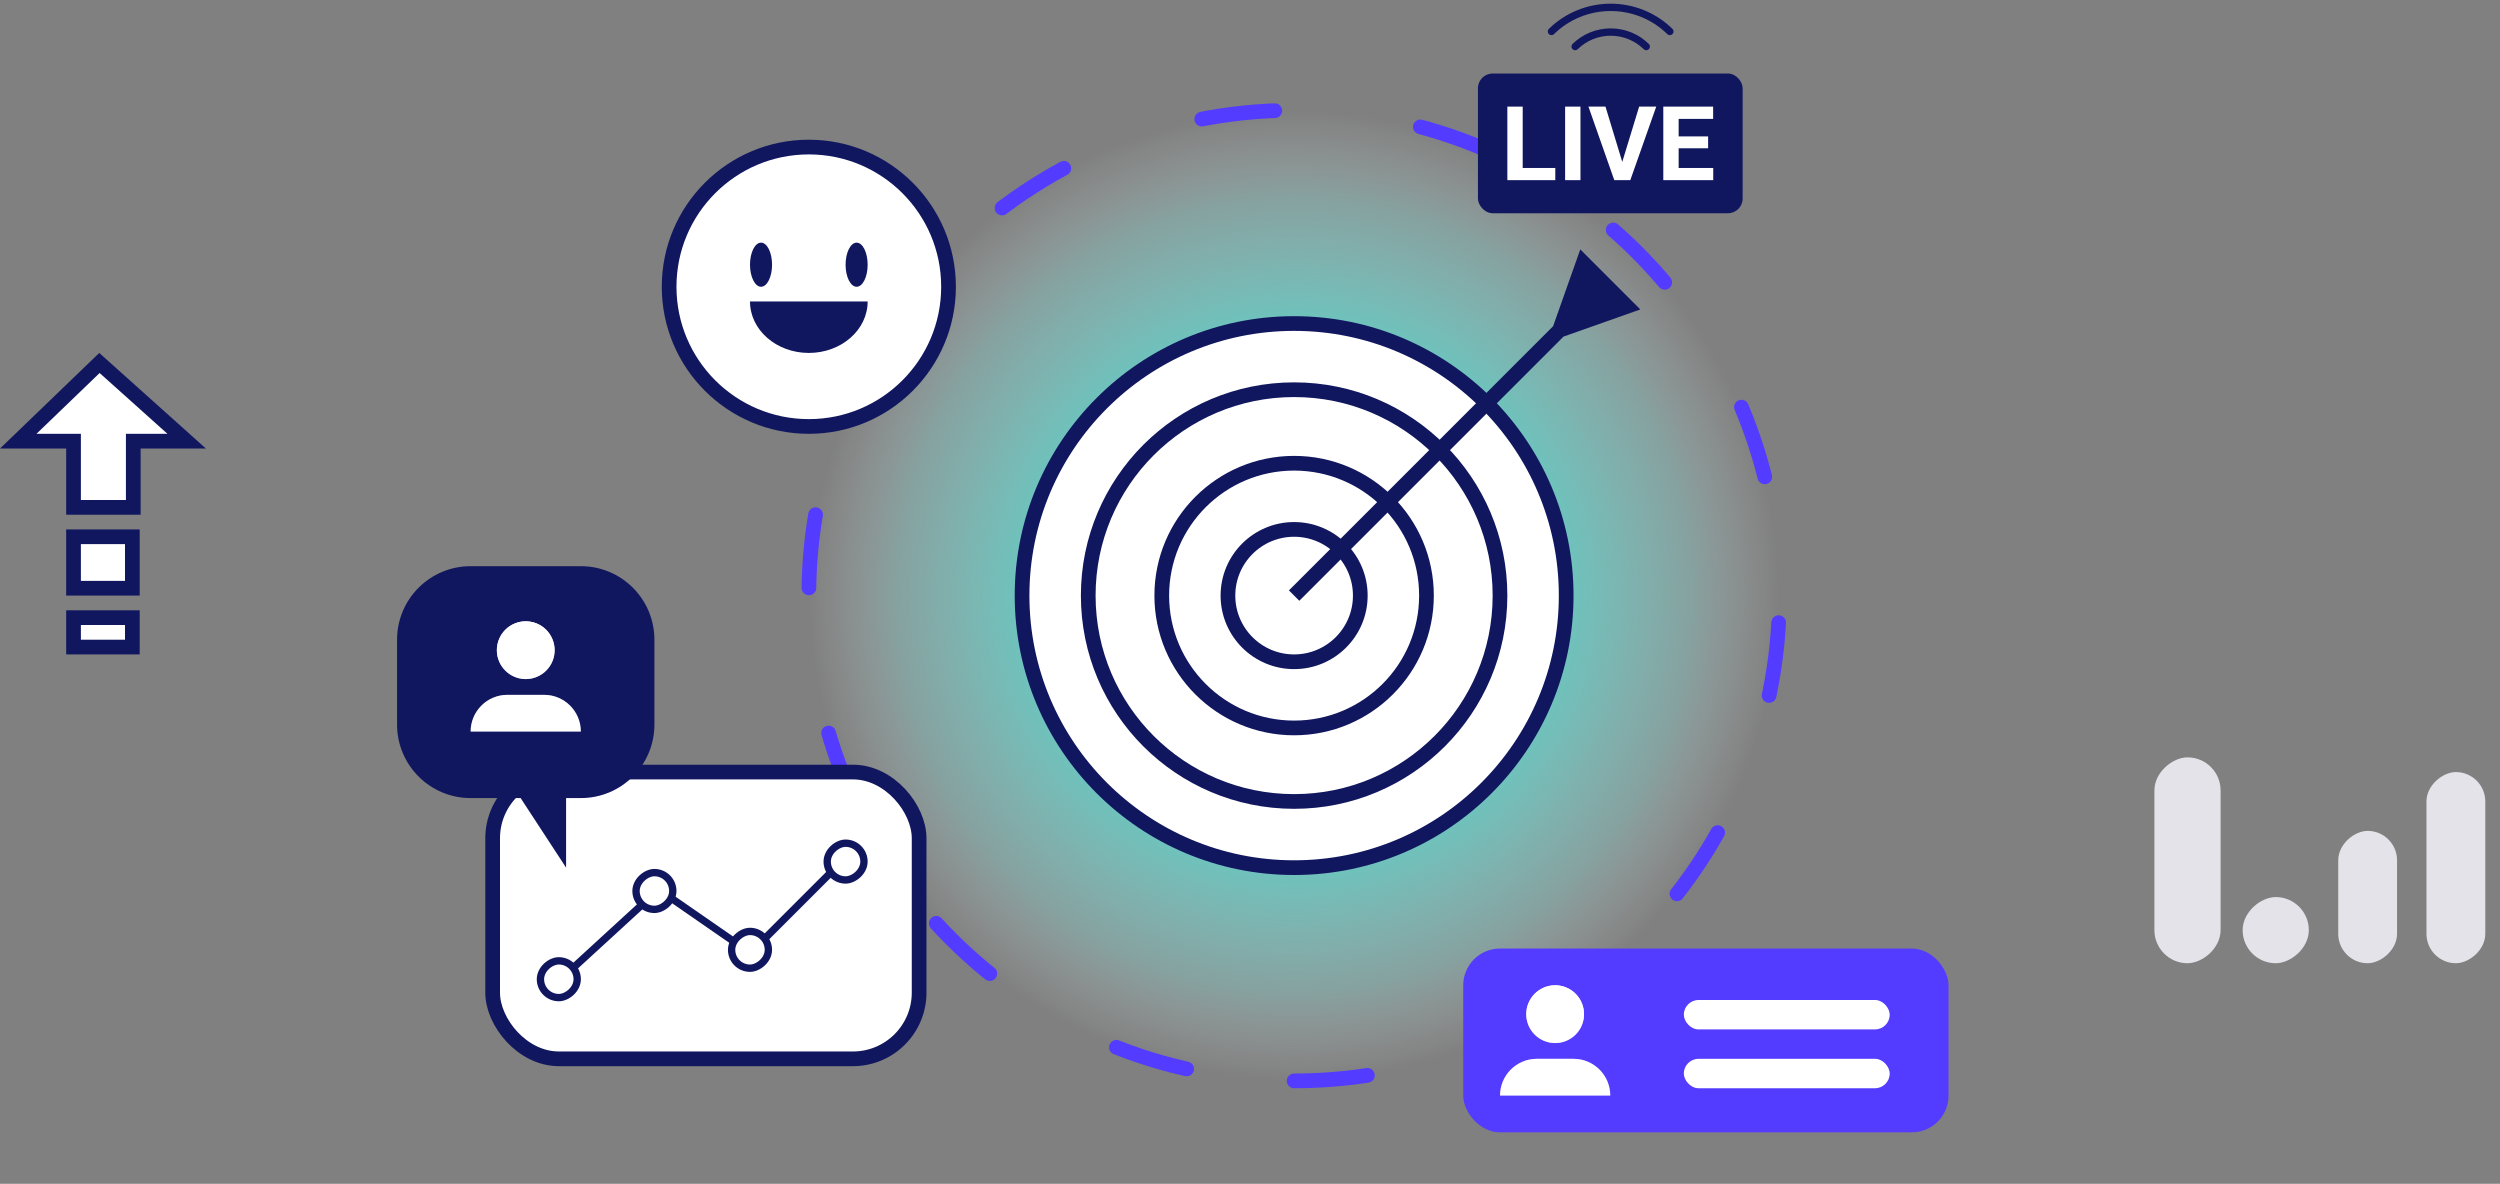 <svg width="340" height="161" viewBox="0 0 340 161" fill="none" xmlns="http://www.w3.org/2000/svg">
<rect x="0" y="0" width="340" height="161" fill="#808080" stroke="none"/>
<path d="M176 147C212.451 147 242 117.451 242 81C242 44.549 212.451 15 176 15C139.549 15 110 44.549 110 81C110 117.451 139.549 147 176 147Z" fill="url(#paint0_radial_2677_6033)" stroke="#533BFF" stroke-width="2" stroke-linecap="round" stroke-linejoin="round" stroke-dasharray="10 20"/>
<rect x="199" y="129" width="66" height="25" rx="5" fill="#533BFF"/>
<path fill-rule="evenodd" clip-rule="evenodd" d="M211.5 141.857C213.67 141.857 215.429 140.098 215.429 137.929C215.429 135.759 213.67 134 211.5 134C209.33 134 207.571 135.759 207.571 137.929C207.571 140.098 209.33 141.857 211.5 141.857ZM209 144C206.239 144 204 146.239 204 149H219C219 146.239 216.761 144 214 144H209Z" fill="white"/>
<path fill-rule="evenodd" clip-rule="evenodd" d="M211.5 141.857C213.67 141.857 215.429 140.098 215.429 137.929C215.429 135.759 213.67 134 211.5 134C209.33 134 207.571 135.759 207.571 137.929C207.571 140.098 209.33 141.857 211.5 141.857ZM209 144C206.239 144 204 146.239 204 149H219C219 146.239 216.761 144 214 144H209Z" fill="url(#paint1_linear_2677_6033)"/>
<rect x="229" y="136" width="28" height="4" rx="2" fill="white"/>
<rect x="229" y="144" width="28" height="4" rx="2" fill="white"/>
<path d="M213 81C213 101.435 196.435 118 176 118C155.565 118 139 101.435 139 81C139 60.566 155.565 44 176 44C196.435 44 213 60.566 213 81Z" fill="white"/>
<path d="M213 81C213 101.435 196.435 118 176 118C155.565 118 139 101.435 139 81C139 60.566 155.565 44 176 44C196.435 44 213 60.566 213 81Z" fill="url(#paint2_linear_2677_6033)"/>
<path d="M213 81C213 101.435 196.435 118 176 118C155.565 118 139 101.435 139 81C139 60.566 155.565 44 176 44C196.435 44 213 60.566 213 81Z" stroke="#11175F" stroke-width="2"/>
<path d="M204 81C204 96.464 191.464 109 176 109C160.536 109 148 96.464 148 81C148 65.536 160.536 53 176 53C191.464 53 204 65.536 204 81Z" fill="white"/>
<path d="M204 81C204 96.464 191.464 109 176 109C160.536 109 148 96.464 148 81C148 65.536 160.536 53 176 53C191.464 53 204 65.536 204 81Z" fill="url(#paint3_linear_2677_6033)"/>
<path d="M204 81C204 96.464 191.464 109 176 109C160.536 109 148 96.464 148 81C148 65.536 160.536 53 176 53C191.464 53 204 65.536 204 81Z" stroke="#11175F" stroke-width="2"/>
<path d="M194 81C194 90.941 185.941 99 176 99C166.059 99 158 90.941 158 81C158 71.059 166.059 63 176 63C185.941 63 194 71.059 194 81Z" fill="white"/>
<path d="M194 81C194 90.941 185.941 99 176 99C166.059 99 158 90.941 158 81C158 71.059 166.059 63 176 63C185.941 63 194 71.059 194 81Z" fill="url(#paint4_linear_2677_6033)"/>
<path d="M194 81C194 90.941 185.941 99 176 99C166.059 99 158 90.941 158 81C158 71.059 166.059 63 176 63C185.941 63 194 71.059 194 81Z" stroke="#11175F" stroke-width="2"/>
<path d="M185 81C185 85.971 180.971 90 176 90C171.029 90 167 85.971 167 81C167 76.029 171.029 72 176 72C180.971 72 185 76.029 185 81Z" fill="white"/>
<path d="M185 81C185 85.971 180.971 90 176 90C171.029 90 167 85.971 167 81C167 76.029 171.029 72 176 72C180.971 72 185 76.029 185 81Z" fill="url(#paint5_linear_2677_6033)"/>
<path d="M185 81C185 85.971 180.971 90 176 90C171.029 90 167 85.971 167 81C167 76.029 171.029 72 176 72C180.971 72 185 76.029 185 81Z" stroke="#11175F" stroke-width="2"/>
<path d="M212.636 45.778L223.082 42.083L214.918 33.917L211.222 44.364L212.636 45.778ZM211.929 43.657L175.293 80.293L176.707 81.707L213.343 45.071L211.929 43.657Z" fill="#11175F"/>
<path d="M214.222 6.33C214.857 5.705 215.61 5.209 216.44 4.871C217.269 4.533 218.158 4.359 219.056 4.359C219.954 4.359 220.843 4.533 221.672 4.871C222.502 5.209 223.255 5.705 223.89 6.33M211 4.28C213.135 2.18 216.031 1 219.05 1C222.07 1 224.966 2.18 227.101 4.28" stroke="#11175F" stroke-linecap="round" stroke-linejoin="round"/>
<rect x="201" y="10" width="36" height="19" rx="2" fill="#11175F"/>
<path d="M207.087 22.845H211.52V24.5H205V14.5H207.087V22.845Z" fill="white"/>
<path d="M214.943 24.5H212.856V14.5H214.943V24.5Z" fill="white"/>
<path d="M220.628 22.021L222.924 14.5H225.249L221.721 24.5H219.543L216.029 14.5H218.346L220.628 22.021Z" fill="white"/>
<path d="M232.304 20.166H228.296V22.845H233V24.5H226.209V14.5H232.986V16.169H228.296V18.552H232.304V20.166Z" fill="white"/>
<rect x="67" y="105" width="58" height="39" rx="9" fill="white"/>
<rect x="67" y="105" width="58" height="39" rx="9" fill="url(#paint6_linear_2677_6033)"/>
<rect x="67" y="105" width="58" height="39" rx="9" stroke="#11175F" stroke-width="2"/>
<line x1="89.285" y1="120.764" x2="102.285" y2="129.764" stroke="#11175F"/>
<line x1="102.646" y1="129.002" x2="113.827" y2="117.822" stroke="#11175F"/>
<line x1="76.662" y1="132.806" x2="88.662" y2="121.806" stroke="#11175F"/>
<rect x="73.5" y="135.675" width="5" height="5" rx="2.5" transform="rotate(-90 73.5 135.675)" fill="white"/>
<rect x="73.5" y="135.675" width="5" height="5" rx="2.5" transform="rotate(-90 73.5 135.675)" fill="url(#paint7_linear_2677_6033)"/>
<rect x="73.5" y="135.675" width="5" height="5" rx="2.5" transform="rotate(-90 73.5 135.675)" stroke="#11175F"/>
<rect x="86.5" y="123.675" width="5" height="5" rx="2.5" transform="rotate(-90 86.5 123.675)" fill="white"/>
<rect x="86.5" y="123.675" width="5" height="5" rx="2.5" transform="rotate(-90 86.5 123.675)" fill="url(#paint8_linear_2677_6033)"/>
<rect x="86.5" y="123.675" width="5" height="5" rx="2.5" transform="rotate(-90 86.5 123.675)" stroke="#11175F"/>
<rect x="99.5" y="131.675" width="5" height="5" rx="2.5" transform="rotate(-90 99.5 131.675)" fill="white"/>
<rect x="99.5" y="131.675" width="5" height="5" rx="2.5" transform="rotate(-90 99.5 131.675)" fill="url(#paint9_linear_2677_6033)"/>
<rect x="99.5" y="131.675" width="5" height="5" rx="2.5" transform="rotate(-90 99.5 131.675)" stroke="#11175F"/>
<rect x="112.5" y="119.675" width="5" height="5" rx="2.5" transform="rotate(-90 112.5 119.675)" fill="white"/>
<rect x="112.5" y="119.675" width="5" height="5" rx="2.5" transform="rotate(-90 112.5 119.675)" fill="url(#paint10_linear_2677_6033)"/>
<rect x="112.5" y="119.675" width="5" height="5" rx="2.5" transform="rotate(-90 112.5 119.675)" stroke="#11175F"/>
<path d="M76.988 107.538H75.988V108.538V114.641L71.644 107.992L71.348 107.538H70.806H64C59.029 107.538 55 103.509 55 98.538V87C55 82.029 59.029 78 64 78H79C83.971 78 88 82.029 88 87V98.538C88 103.509 83.971 107.538 79 107.538H76.988Z" fill="#11175F" stroke="#11175F" stroke-width="2"/>
<path fill-rule="evenodd" clip-rule="evenodd" d="M71.5 92.357C73.67 92.357 75.429 90.598 75.429 88.429C75.429 86.259 73.67 84.5 71.5 84.5C69.33 84.5 67.571 86.259 67.571 88.429C67.571 90.598 69.33 92.357 71.5 92.357ZM69 94.5C66.239 94.5 64 96.739 64 99.5H79C79 96.739 76.761 94.5 74 94.5H69Z" fill="white"/>
<path fill-rule="evenodd" clip-rule="evenodd" d="M71.5 92.357C73.67 92.357 75.429 90.598 75.429 88.429C75.429 86.259 73.67 84.5 71.5 84.5C69.33 84.5 67.571 86.259 67.571 88.429C67.571 90.598 69.33 92.357 71.5 92.357ZM69 94.5C66.239 94.5 64 96.739 64 99.5H79C79 96.739 76.761 94.5 74 94.5H69Z" fill="url(#paint11_linear_2677_6033)"/>
<rect x="293" y="131" width="28" height="9" rx="4.5" transform="rotate(-90 293 131)" fill="#E3E3E9"/>
<rect x="305" y="131" width="9" height="9" rx="4.5" transform="rotate(-90 305 131)" fill="#E3E3E9"/>
<rect x="318" y="131" width="18" height="8" rx="4" transform="rotate(-90 318 131)" fill="#E3E3E9"/>
<rect x="330" y="131" width="26" height="8" rx="4" transform="rotate(-90 330 131)" fill="#E3E3E9"/>
<path d="M129 39C129 49.493 120.493 58 110 58C99.507 58 91 49.493 91 39C91 28.507 99.507 20 110 20C120.493 20 129 28.507 129 39Z" fill="white"/>
<path d="M129 39C129 49.493 120.493 58 110 58C99.507 58 91 49.493 91 39C91 28.507 99.507 20 110 20C120.493 20 129 28.507 129 39Z" fill="url(#paint12_linear_2677_6033)"/>
<path d="M129 39C129 49.493 120.493 58 110 58C99.507 58 91 49.493 91 39C91 28.507 99.507 20 110 20C120.493 20 129 28.507 129 39Z" stroke="#11175F" stroke-width="2"/>
<path d="M118 41C118 44.866 114.418 48 110 48C105.582 48 102 44.866 102 41H118Z" fill="#11175F"/>
<ellipse cx="103.5" cy="36" rx="1.5" ry="3" fill="#11175F"/>
<ellipse cx="116.5" cy="36" rx="1.5" ry="3" fill="#11175F"/>
<path d="M10 61V60H9H2.48L13.524 49.365L25.387 60H19.125H18.125V61V69H10V61Z" fill="white"/>
<path d="M10 61V60H9H2.48L13.524 49.365L25.387 60H19.125H18.125V61V69H10V61Z" fill="url(#paint13_linear_2677_6033)"/>
<path d="M10 61V60H9H2.48L13.524 49.365L25.387 60H19.125H18.125V61V69H10V61Z" stroke="#11175F" stroke-width="2"/>
<path d="M18 88H10V84H18V88Z" fill="white"/>
<path d="M18 88H10V84H18V88Z" fill="url(#paint14_linear_2677_6033)"/>
<path d="M18 88H10V84H18V88Z" stroke="#11175F" stroke-width="2"/>
<path d="M18 80H10V73H18V80Z" fill="white"/>
<path d="M18 80H10V73H18V80Z" fill="url(#paint15_linear_2677_6033)"/>
<path d="M18 80H10V73H18V80Z" stroke="#11175F" stroke-width="2"/>
<defs>
<radialGradient id="paint0_radial_2677_6033" cx="0" cy="0" r="1" gradientUnits="userSpaceOnUse" gradientTransform="translate(176 81) rotate(90) scale(66)">
<stop stop-color="#0CECDD"/>
<stop offset="0.516" stop-color="#55F6EB" stop-opacity="0.612"/>
<stop offset="0.818" stop-color="#96FFF8" stop-opacity="0.266"/>
<stop offset="1" stop-color="white" stop-opacity="0"/>
</radialGradient>
<linearGradient id="paint1_linear_2677_6033" x1="211.5" y1="134" x2="211.5" y2="149" gradientUnits="userSpaceOnUse">
<stop stop-color="white"/>
<stop offset="1" stop-color="white" stop-opacity="0"/>
</linearGradient>
<linearGradient id="paint2_linear_2677_6033" x1="176" y1="43" x2="176" y2="119" gradientUnits="userSpaceOnUse">
<stop stop-color="white"/>
<stop offset="1" stop-color="white" stop-opacity="0"/>
</linearGradient>
<linearGradient id="paint3_linear_2677_6033" x1="176" y1="52" x2="176" y2="110" gradientUnits="userSpaceOnUse">
<stop stop-color="white"/>
<stop offset="1" stop-color="white" stop-opacity="0"/>
</linearGradient>
<linearGradient id="paint4_linear_2677_6033" x1="176" y1="62" x2="176" y2="100" gradientUnits="userSpaceOnUse">
<stop stop-color="white"/>
<stop offset="1" stop-color="white" stop-opacity="0"/>
</linearGradient>
<linearGradient id="paint5_linear_2677_6033" x1="176" y1="71" x2="176" y2="91" gradientUnits="userSpaceOnUse">
<stop stop-color="white"/>
<stop offset="1" stop-color="white" stop-opacity="0"/>
</linearGradient>
<linearGradient id="paint6_linear_2677_6033" x1="96" y1="104" x2="96" y2="145" gradientUnits="userSpaceOnUse">
<stop stop-color="white"/>
<stop offset="1" stop-color="white" stop-opacity="0"/>
</linearGradient>
<linearGradient id="paint7_linear_2677_6033" x1="76" y1="136.175" x2="76" y2="142.175" gradientUnits="userSpaceOnUse">
<stop stop-color="white"/>
<stop offset="1" stop-color="white" stop-opacity="0"/>
</linearGradient>
<linearGradient id="paint8_linear_2677_6033" x1="89" y1="124.175" x2="89" y2="130.175" gradientUnits="userSpaceOnUse">
<stop stop-color="white"/>
<stop offset="1" stop-color="white" stop-opacity="0"/>
</linearGradient>
<linearGradient id="paint9_linear_2677_6033" x1="102" y1="132.175" x2="102" y2="138.175" gradientUnits="userSpaceOnUse">
<stop stop-color="white"/>
<stop offset="1" stop-color="white" stop-opacity="0"/>
</linearGradient>
<linearGradient id="paint10_linear_2677_6033" x1="115" y1="120.175" x2="115" y2="126.175" gradientUnits="userSpaceOnUse">
<stop stop-color="white"/>
<stop offset="1" stop-color="white" stop-opacity="0"/>
</linearGradient>
<linearGradient id="paint11_linear_2677_6033" x1="71.5" y1="84.5" x2="71.5" y2="99.5" gradientUnits="userSpaceOnUse">
<stop stop-color="white"/>
<stop offset="1" stop-color="white" stop-opacity="0"/>
</linearGradient>
<linearGradient id="paint12_linear_2677_6033" x1="110" y1="19" x2="110" y2="59" gradientUnits="userSpaceOnUse">
<stop stop-color="white"/>
<stop offset="1" stop-color="white" stop-opacity="0"/>
</linearGradient>
<linearGradient id="paint13_linear_2677_6033" x1="14" y1="48" x2="14" y2="70" gradientUnits="userSpaceOnUse">
<stop stop-color="white"/>
<stop offset="1" stop-color="white" stop-opacity="0"/>
</linearGradient>
<linearGradient id="paint14_linear_2677_6033" x1="14" y1="83" x2="14" y2="89" gradientUnits="userSpaceOnUse">
<stop stop-color="white"/>
<stop offset="1" stop-color="white" stop-opacity="0"/>
</linearGradient>
<linearGradient id="paint15_linear_2677_6033" x1="14" y1="72" x2="14" y2="81" gradientUnits="userSpaceOnUse">
<stop stop-color="white"/>
<stop offset="1" stop-color="white" stop-opacity="0"/>
</linearGradient>
</defs>
</svg>
